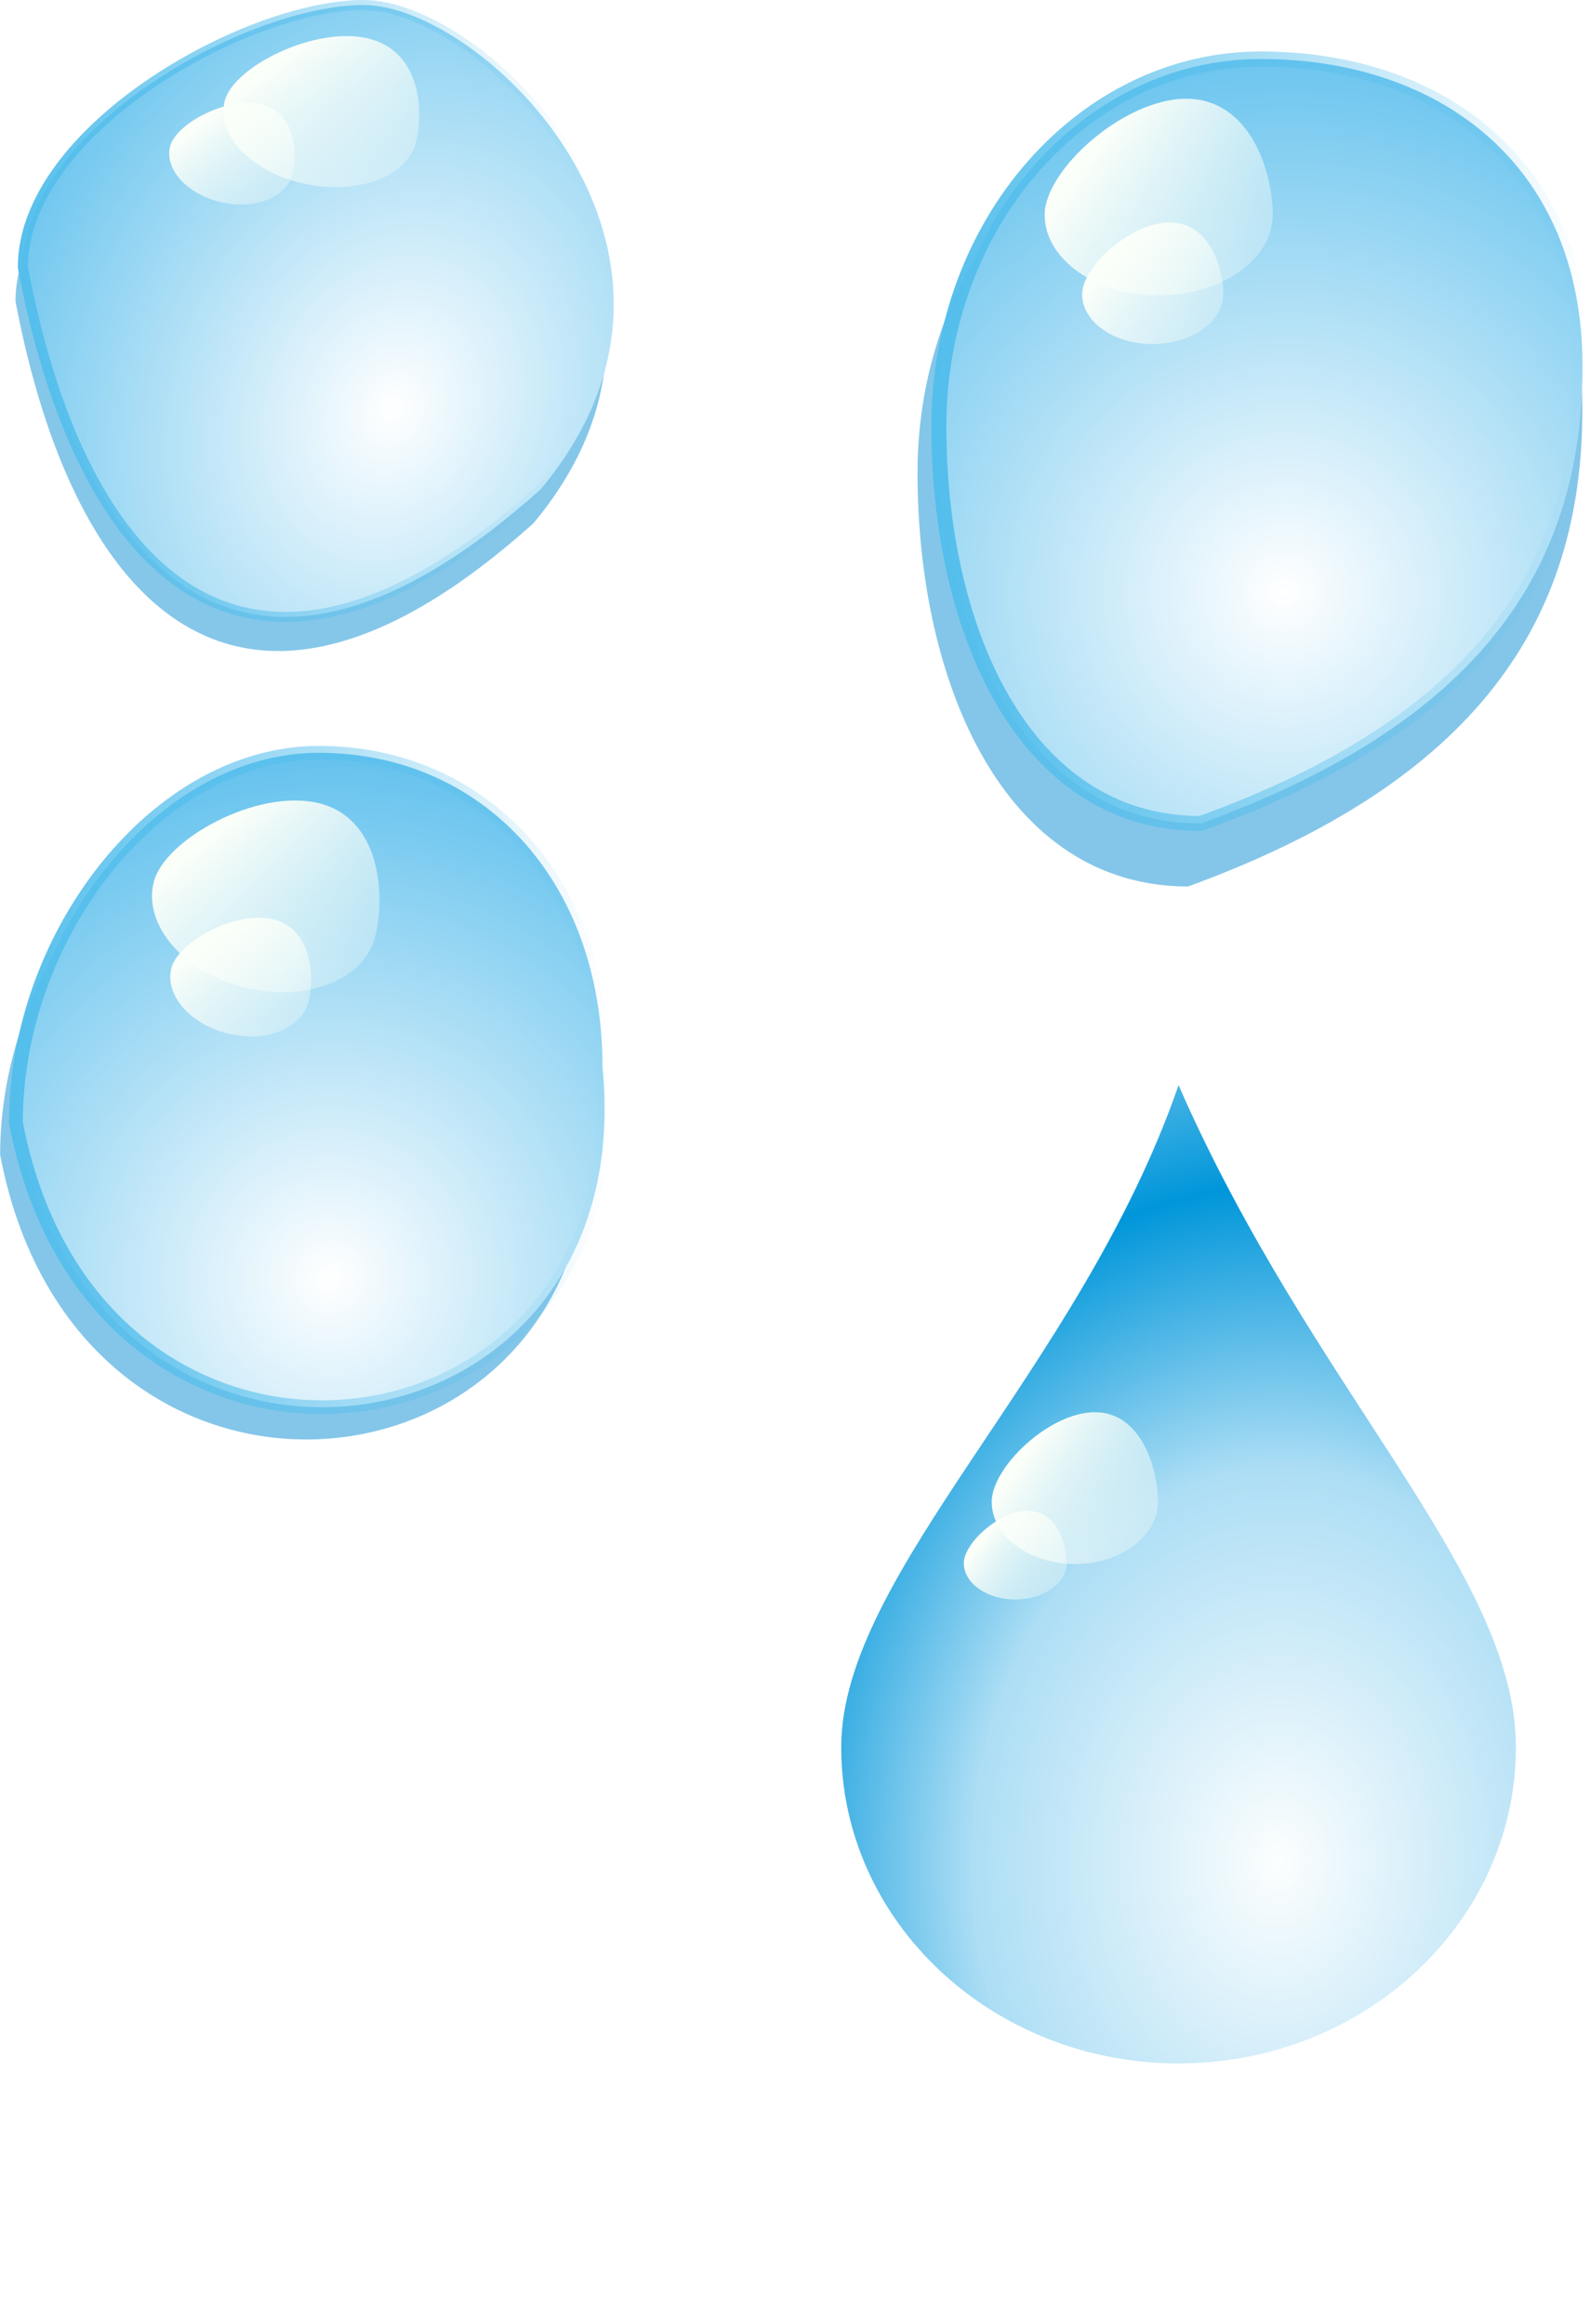 <svg xmlns="http://www.w3.org/2000/svg" xmlns:xlink="http://www.w3.org/1999/xlink" viewBox="0 0 347.8 508.36" version="1.0"><defs><linearGradient id="l" y2="263.41" xlink:href="#a" gradientUnits="userSpaceOnUse" x2="303.57" gradientTransform="translate(140.28 199.08) scale(.74)" y1="240.79" x1="273.14"/><linearGradient id="c"><stop offset="0" stop-color="#53beec"/><stop offset="1" stop-color="#53beec" stop-opacity="0"/></linearGradient><linearGradient id="i" y2="263.41" xlink:href="#a" gradientUnits="userSpaceOnUse" x2="303.57" gradientTransform="translate(-79.832 -323.31) scale(1.64)" y1="240.79" x1="273.14"/><linearGradient id="j" y2="263.41" xlink:href="#a" gradientUnits="userSpaceOnUse" x2="303.57" gradientTransform="translate(93.498 -147.98) scale(1.015)" y1="240.79" x1="273.14"/><linearGradient id="t" y2="263.41" xlink:href="#a" gradientUnits="userSpaceOnUse" x2="303.57" gradientTransform="matrix(.877 .205 -.213 .844 -15.78 -191.38)" y1="240.79" x1="273.14"/><linearGradient id="g" y2="285.13" xlink:href="#c" gradientUnits="userSpaceOnUse" x2="336.37" gradientTransform="translate(-78.987 -327.02) scale(1.64)" y1="285.13" x1="248.51"/><linearGradient id="u" y2="263.41" xlink:href="#a" gradientUnits="userSpaceOnUse" x2="303.57" gradientTransform="matrix(1.195 0 0 1.266 26.007 52.756)" y1="240.79" x1="273.14"/><linearGradient id="b"><stop offset="0" stop-color="#fff"/><stop offset="1" stop-color="#5fc0ed"/></linearGradient><linearGradient id="a"><stop offset="0" stop-color="#fbfff9"/><stop offset="1" stop-color="#fbfff9" stop-opacity="0"/></linearGradient><linearGradient id="m" y2="285.13" xlink:href="#c" gradientUnits="userSpaceOnUse" x2="336.37" gradientTransform="matrix(1.494 0 0 1.52 -244.58 -140.66)" y1="285.13" x1="248.51"/><linearGradient id="o" y2="263.41" xlink:href="#a" gradientUnits="userSpaceOnUse" x2="303.57" gradientTransform="matrix(1.593 .387 -.387 1.593 -164.65 -267.83)" y1="240.79" x1="273.14"/><linearGradient id="p" y2="263.41" xlink:href="#a" gradientUnits="userSpaceOnUse" x2="303.57" gradientTransform="matrix(.986 .24 -.24 .986 -37.627 -56.526)" y1="240.79" x1="273.14"/><linearGradient id="s" y2="263.41" xlink:href="#a" gradientUnits="userSpaceOnUse" x2="303.57" gradientTransform="matrix(1.373 .305 -.334 1.256 -104.34 -331.94)" y1="240.79" x1="273.14"/><linearGradient id="q" y2="285.13" xlink:href="#c" gradientUnits="userSpaceOnUse" x2="336.37" gradientTransform="matrix(1.09 0 0 1.109 -116.01 -209.77)" y1="282.91" x1="222.19"/><radialGradient id="n" xlink:href="#b" gradientUnits="userSpaceOnUse" cy="302.09" cx="293.02" gradientTransform="matrix(2.443 .871 -.866 2.512 -257.29 -690.61)" r="44.431"/><radialGradient id="h" xlink:href="#b" gradientUnits="userSpaceOnUse" cy="302.09" cx="293.02" gradientTransform="matrix(2.681 .94 -.95 2.71 -92.931 -920.5)" r="44.431"/><radialGradient id="r" xlink:href="#b" gradientUnits="userSpaceOnUse" cy="303.11" cx="295.67" gradientTransform="matrix(2.069 .934 -1.112 2.587 -63.958 -926.77)" r="44.431"/><radialGradient id="k" spreadMethod="reflect" gradientUnits="userSpaceOnUse" cy="399.46" cx="497.16" gradientTransform="matrix(1.435 .03 -.038 1.846 -293.82 -301.11)" r="80"><stop offset="0" stop-color="#fcfefe"/><stop offset=".582" stop-color="#addef5"/><stop offset="1" stop-color="#0096da"/></radialGradient><filter id="e"><feGaussianBlur stdDeviation=".848"/></filter><filter id="f"><feGaussianBlur stdDeviation=".989"/></filter><filter id="d"><feGaussianBlur stdDeviation=".802"/></filter></defs><path transform="translate(-204.612 -367.317) scale(1.64)" d="M195.92 293.76c-39.07 35.08-61.29 11.45-69.09-29.59 0-18.28 29.73-34.99 45.49-34.99 15.75 0 50.1 32.8 23.6 64.58z" filter="url(#d)" fill="#85c7e9"/><path transform="translate(-204.612 -367.317) scale(1.64)" d="M203.03 370.59c5.39 54.24-67.56 63.66-78.25 7.41 0-25.06 18.82-49.33 40.42-49.33 21.59 0 37.83 16.86 37.83 41.92z" filter="url(#e)" fill="#84c6e9"/><path transform="matrix(1.589 0 0 1.64 -193.674 -379.617)" d="M339.71 286.18c0 28.17-14.7 49.54-54.28 63.53-25.26 0-37.24-27.03-37.24-55.2s20.5-51.03 45.76-51.03 45.76 14.53 45.76 42.7z" filter="url(#f)" fill="#84c6e9"/><path d="M470.94 124.13c0 44.34-22.63 77.98-83.51 100.01-38.86 0-57.28-42.55-57.28-86.89 0-44.349 31.53-80.34 70.39-80.34s70.4 22.873 70.4 67.22z" stroke-linejoin="round" stroke="url(#g) #000" stroke-linecap="square" stroke-width="3.28" fill="url(#h) #000" transform="translate(-124.78 -44.007)"/><path d="M403.18 90.982c0 9.738-11.17 17.638-24.94 17.638s-24.95-7.9-24.95-17.638c0-9.734 17.2-25.376 30.97-25.376s18.92 15.642 18.92 25.376z" fill="url(#i) #000" transform="translate(-124.78 -44.007)"/><path d="M392.36 108.36c0 6.03-6.91 10.91-15.43 10.91s-15.44-4.88-15.44-10.91c0-6.02 10.64-15.698 19.16-15.698s11.71 9.678 11.71 15.698z" fill="url(#j) #000" transform="translate(-124.78 -44.007)"/><path d="M456.37 426.18c0 38.19-33.06 69.18-73.79 69.18s-73.79-30.99-73.79-69.18c0-38.18 52.23-82.45 73.79-144.81 29.22 66.86 73.79 106.63 73.79 144.81z" fill="url(#k) #000" transform="translate(-124.78 -44.007)"/><path d="M358.12 385.92c0 4.39-5.05 7.96-11.26 7.96s-11.25-3.57-11.25-7.96 7.76-11.44 13.97-11.44 8.54 7.05 8.54 11.44z" fill="url(#l) #000" transform="translate(-124.78 -44.007)"/><path d="M256.57 277.4c8.83 88.95-110.79 104.4-128.31 12.16 0-41.09 30.86-80.89 66.27-80.89s62.04 27.64 62.04 68.73z" stroke-linejoin="round" stroke="url(#m) #000" stroke-linecap="square" stroke-width="3.014" fill="url(#n) #000" transform="translate(-124.78 -44.007)"/><path d="M206.87 248.81c-2.3 9.46-15.02 14.49-28.4 11.24s-22.38-13.57-20.08-23.02c2.3-9.46 22.7-20.6 36.08-17.35s14.7 19.67 12.4 29.13z" fill="url(#o) #000" transform="translate(-124.78 -44.007)"/><path d="M192.25 263.14c-1.42 5.85-9.3 8.97-17.58 6.96-8.27-2.01-13.84-8.4-12.42-14.25 1.43-5.85 14.05-12.74 22.33-10.73s9.09 12.17 7.67 18.02z" fill="url(#p) #000" transform="translate(-124.78 -44.007)"/><path d="M243.07 151.01c-64.06 57.51-100.51 18.78-113.29-48.52 0-29.987 48.75-57.384 74.59-57.384 25.83 0 82.16 53.783 38.7 105.9z" stroke-linejoin="round" stroke="url(#q) #000" stroke-linecap="square" stroke-width="2.199" fill="url(#r) #000" transform="translate(-124.78 -44.007)"/><path d="M215.71 75.313c-1.98 7.456-12.94 11.427-24.47 8.863-11.52-2.563-19.27-10.694-17.29-18.15s19.55-16.236 31.08-13.673 12.66 15.504 10.68 22.96z" fill="url(#s) #000" transform="translate(-124.78 -44.007)"/><path d="M188.68 82.253c-1.27 5.009-8.27 7.677-15.64 5.955-7.36-1.722-12.31-7.186-11.04-12.195 1.26-5.01 12.49-10.91 19.85-9.187 7.37 1.722 8.09 10.417 6.83 15.427z" fill="url(#t) #000" transform="translate(-124.78 -44.007)"/><path d="M378.07 372.5c0 7.51-8.14 13.61-18.18 13.61s-18.18-6.1-18.18-13.61 12.53-19.59 22.57-19.59 13.79 12.08 13.79 19.59z" fill="url(#u) #000" transform="translate(-124.78 -44.007)"/></svg>
